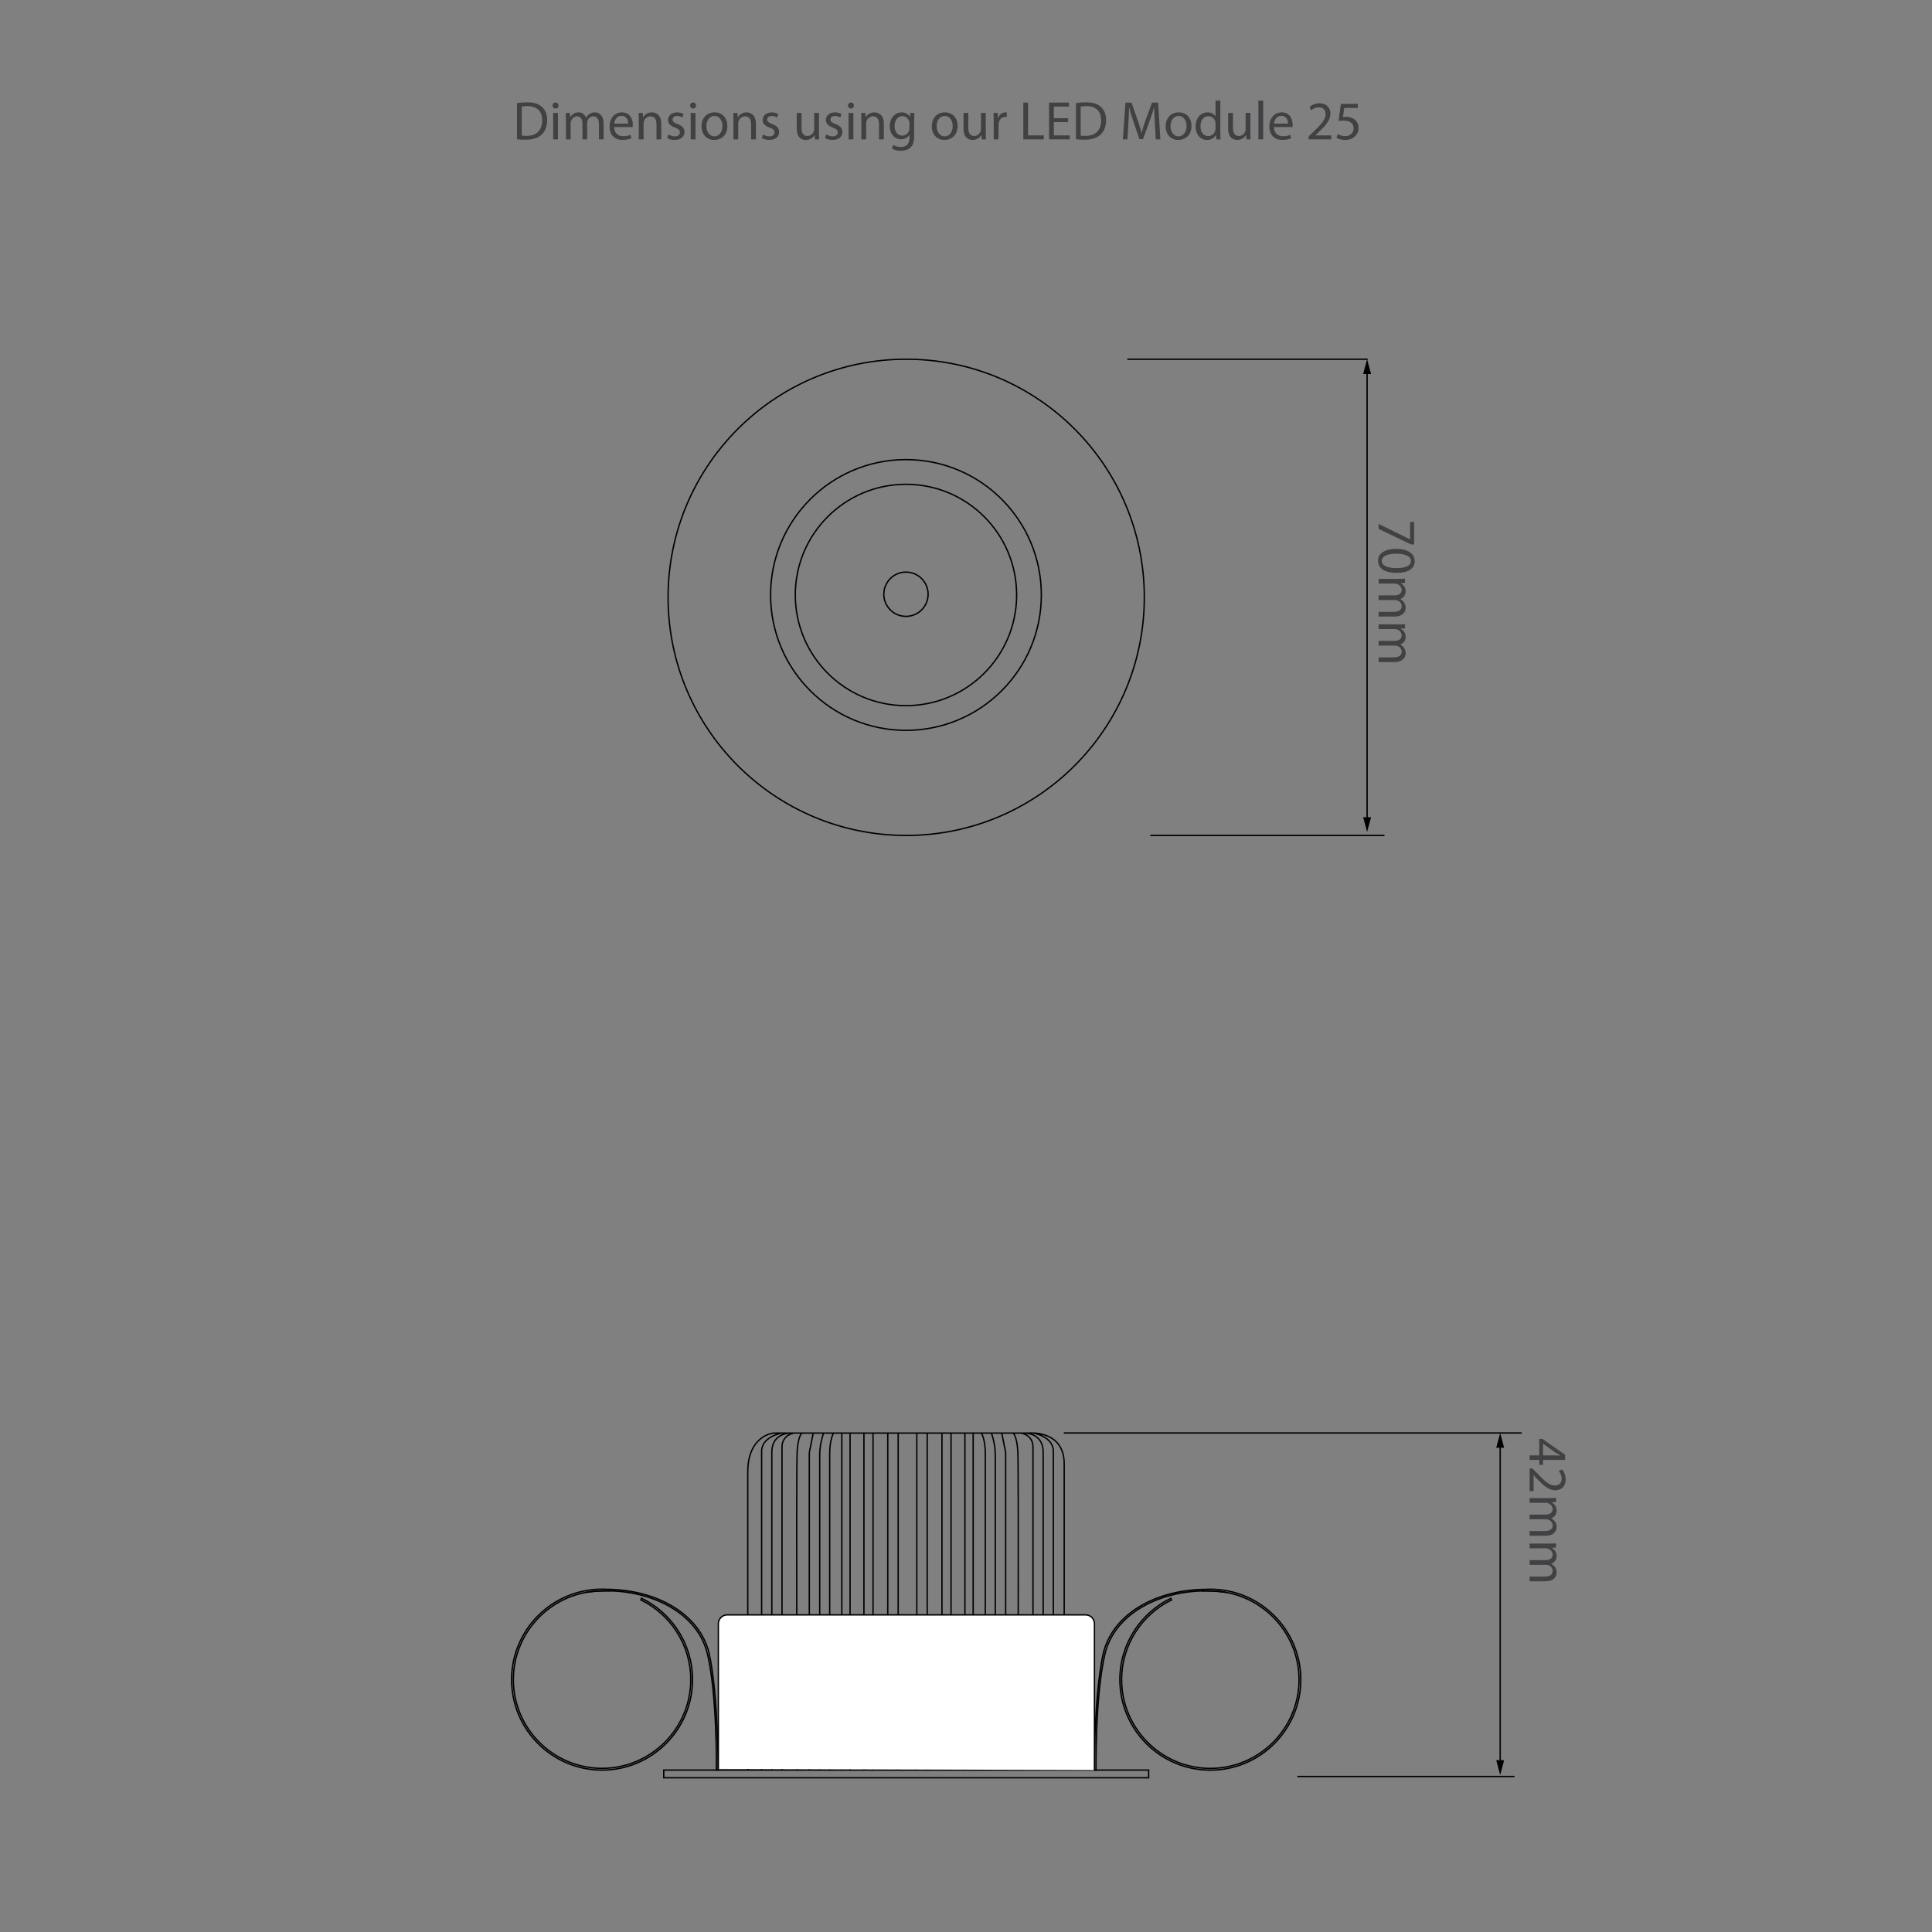 <?xml version="1.0" encoding="utf-8"?>
<!-- Generator: Adobe Illustrator 21.0.2, SVG Export Plug-In . SVG Version: 6.00 Build 0)  -->
<svg version="1.1" id="Layer_1" xmlns="http://www.w3.org/2000/svg" xmlns:xlink="http://www.w3.org/1999/xlink" x="0px" y="0px"
	 viewBox="0 0 354 354" enable-background="new 0 0 354 354" xml:space="preserve">
<rect x="0" y="0" width="354" height="354" fill="#808080" stroke="none"/>
<g>
	<defs>
		<rect id="SVGID_1_" x="134" y="260.125" width="64.203" height="64.203"/>
	</defs>
	<clipPath id="SVGID_2_">
		<use xlink:href="#SVGID_1_"  overflow="visible"/>
	</clipPath>
	<g clip-path="url(#SVGID_2_)">
		<path fill="none" stroke="#000000" stroke-width="0.25" d="M134.949,335.421h62.265v3.178h-62.265V335.421z M195.785,338.599
			v-3.178 M194.196,338.599v-3.178 M191.654,335.421v3.178 M189.272,338.599v-3.178 M187.128,338.599v-3.178 M184.904,338.599
			v-3.178 M183.457,338.599v-3.178h11.534v-67.2c0-6.276-6.468-5.638-6.468-5.638h-46.794c0,0-4.716,0.397-4.716,7.148v65.69
			 M193.004,335.421v-69.504c0-2.751-3.732-3.353-3.732-3.353 M187.605,262.583c0,0,3.533-0.16,3.533,3.493v69.345 M189.272,335.421
			v-70.297c0-2.206-2.144-2.541-2.144-2.541 M186.493,335.421c0,0,0.198-66.724,0-69.583c-0.199-2.858-0.874-3.255-0.874-3.255
			 M183.553,262.583l0.715,3.572v69.266 M181.648,262.564c0,0,0.713,1.865,0.713,3.909v68.948 M179.822,262.583
			c0,0,0.713,1.108,0.713,3.73v68.79 M178.312,262.564v72.857 M172.594,262.583v72.838 M167.987,262.564v72.857 M139.554,335.431
			v-69.504c0-2.75,3.733-3.354,3.733-3.354 M144.955,262.59c0,0-3.534-0.158-3.534,3.495v69.347v3.168 M143.287,335.431v-70.299
			c0-2.202,2.144-2.542,2.144-2.542 M146.066,335.431c0,0-0.199-66.725,0-69.585c0.198-2.858,0.876-3.257,0.876-3.257
			 M149.005,262.59l-0.716,3.575v69.267 M150.913,262.573c0,0-0.717,1.867-0.717,3.911v68.948 M152.737,262.59
			c0,0-0.713,1.114-0.713,3.735v69.096 M154.246,262.573v72.858v3.168 M155.756,262.59v72.841 M158.297,262.59v72.832
			 M159.965,262.59v72.841 M162.664,262.573v72.858 M164.572,262.573v72.858 M181.648,338.599v-3.168 M176.802,338.599v-3.178
			v-72.838 M179.026,338.599v-3.178 M174.26,338.599v-3.495v-72.521 M172.594,338.599v-3.178 M169.893,338.599v-3.178v-72.857
			 M166.956,338.599v-3.168 M163.738,338.599v-3.178 M161.156,338.599v-3.178 M137.966,335.421v3.178 M139.158,335.421v3.178
			 M143.287,335.431v3.168 M145.431,335.431v3.168 M147.575,335.431v3.168 M149.798,335.431v3.168 M152.023,335.421v3.178
			 M156.946,335.421v3.178"/>
	</g>
</g>
<line fill="none" stroke="#000000" stroke-width="0.25" stroke-miterlimit="10" x1="250.592" y1="65.819" x2="206.564" y2="65.819"/>
<line fill="none" stroke="#000000" stroke-width="0.25" stroke-miterlimit="10" x1="253.68" y1="153.079" x2="210.779" y2="153.079"/>
<g>
	<g>
		
			<line fill="none" stroke="#000000" stroke-width="0.25" stroke-miterlimit="10" x1="250.494" y1="68.034" x2="250.494" y2="150.229"/>
		<g>
			<polygon points="249.768,68.53 250.494,65.819 251.22,68.53 			"/>
		</g>
		<g>
			<polygon points="249.768,149.734 250.494,152.444 251.22,149.734 			"/>
		</g>
	</g>
</g>
<line fill="none" stroke="#000000" stroke-width="0.25" stroke-miterlimit="10" x1="278.833" y1="262.564" x2="194.92" y2="262.564"/>
<line fill="none" stroke="#000000" stroke-width="0.25" stroke-miterlimit="10" x1="277.494" y1="325.506" x2="237.707" y2="325.506"/>
<g>
	<g>
		
			<line fill="none" stroke="#000000" stroke-width="0.25" stroke-miterlimit="10" x1="274.879" y1="264.779" x2="274.879" y2="323.015"/>
		<g>
			<polygon points="274.153,265.274 274.878,262.564 275.605,265.274 			"/>
		</g>
		<g>
			<polygon points="274.153,322.52 274.878,325.23 275.605,322.52 			"/>
		</g>
	</g>
</g>
<circle fill="none" cx="422.88" cy="117.717" r="62.333"/>
<g>
	<rect x="243.371" y="263.502" fill="none" width="44" height="34.5"/>
	<path fill="#414042" d="M280.271,266.67h1.769v-3.018h0.579l4.148,2.897v0.95h-4.038v0.909h-0.689V267.5h-1.769V266.67z
		 M282.729,266.67h2.169c0.34,0,0.68,0.011,1.02,0.03v-0.03c-0.38-0.199-0.66-0.359-0.959-0.539l-2.209-1.59h-0.021V266.67z"/>
	<path fill="#414042" d="M280.271,269.082h0.539l0.67,0.689c1.579,1.659,2.418,2.408,3.398,2.418c0.659,0,1.27-0.319,1.27-1.289
		c0-0.59-0.301-1.079-0.551-1.379l0.62-0.28c0.38,0.45,0.659,1.09,0.659,1.839c0,1.399-0.959,1.989-1.889,1.989
		c-1.199,0-2.168-0.869-3.488-2.238l-0.479-0.521H281v2.919h-0.729V269.082z"/>
	<path fill="#414042" d="M283.799,274.491c0.5,0,0.91-0.01,1.31-0.04v0.77l-0.78,0.04v0.03c0.461,0.27,0.891,0.72,0.891,1.519
		c0,0.66-0.4,1.16-0.97,1.37v0.02c0.27,0.15,0.479,0.34,0.63,0.54c0.219,0.29,0.34,0.609,0.34,1.069c0,0.64-0.42,1.589-2.1,1.589
		h-2.848v-0.859h2.738c0.93,0,1.488-0.34,1.488-1.05c0-0.499-0.369-0.89-0.799-1.039c-0.12-0.04-0.279-0.07-0.439-0.07h-2.988
		v-0.859h2.898c0.77,0,1.328-0.34,1.328-1.01c0-0.549-0.439-0.949-0.879-1.089c-0.13-0.05-0.279-0.07-0.43-0.07h-2.918v-0.859
		H283.799z"/>
	<path fill="#414042" d="M283.799,282.831c0.5,0,0.91-0.01,1.31-0.04v0.77l-0.78,0.04v0.03c0.461,0.27,0.891,0.72,0.891,1.519
		c0,0.66-0.4,1.16-0.97,1.37v0.02c0.27,0.15,0.479,0.34,0.63,0.54c0.219,0.29,0.34,0.609,0.34,1.069c0,0.64-0.42,1.589-2.1,1.589
		h-2.848v-0.859h2.738c0.93,0,1.488-0.34,1.488-1.05c0-0.499-0.369-0.89-0.799-1.039c-0.12-0.04-0.279-0.07-0.439-0.07h-2.988
		v-0.859h2.898c0.77,0,1.328-0.34,1.328-1.01c0-0.549-0.439-0.949-0.879-1.089c-0.13-0.05-0.279-0.07-0.43-0.07h-2.918v-0.859
		H283.799z"/>
</g>
<g>
	<rect x="215.707" y="87.21" fill="none" width="44" height="42.666"/>
	<path fill="#414042" d="M259.104,99.741h-0.58l-5.916-2.828v-0.909l5.746,2.818h0.02v-3.179h0.73V99.741z"/>
	<path fill="#414042" d="M255.926,104.971c-2.209,0-3.429-0.819-3.429-2.259c0-1.27,1.189-2.129,3.338-2.149
		c2.179,0,3.378,0.939,3.378,2.259C259.213,104.192,257.994,104.971,255.926,104.971z M255.825,101.443
		c-1.688,0-2.648,0.52-2.648,1.319c0,0.899,1.05,1.329,2.708,1.329c1.6,0,2.648-0.409,2.648-1.319
		C258.533,102.002,257.594,101.443,255.825,101.443z"/>
	<path fill="#414042" d="M256.135,106.063c0.5,0,0.91-0.01,1.31-0.04v0.77l-0.78,0.04v0.03c0.461,0.27,0.891,0.72,0.891,1.519
		c0,0.66-0.4,1.16-0.97,1.37v0.02c0.27,0.15,0.479,0.34,0.63,0.54c0.219,0.29,0.34,0.609,0.34,1.069c0,0.64-0.42,1.589-2.1,1.589
		h-2.848v-0.859h2.738c0.93,0,1.488-0.34,1.488-1.05c0-0.499-0.369-0.89-0.799-1.039c-0.12-0.04-0.279-0.07-0.439-0.07h-2.988
		v-0.859h2.898c0.77,0,1.328-0.34,1.328-1.01c0-0.549-0.439-0.949-0.879-1.089c-0.13-0.05-0.279-0.07-0.43-0.07h-2.918v-0.859
		H256.135z"/>
	<path fill="#414042" d="M256.135,114.403c0.5,0,0.91-0.01,1.31-0.04v0.77l-0.78,0.04v0.03c0.461,0.27,0.891,0.72,0.891,1.519
		c0,0.66-0.4,1.16-0.97,1.37v0.02c0.27,0.15,0.479,0.34,0.63,0.54c0.219,0.29,0.34,0.609,0.34,1.069c0,0.64-0.42,1.589-2.1,1.589
		h-2.848v-0.859h2.738c0.93,0,1.488-0.34,1.488-1.05c0-0.499-0.369-0.89-0.799-1.039c-0.12-0.04-0.279-0.07-0.439-0.07h-2.988
		v-0.859h2.898c0.77,0,1.328-0.34,1.328-1.01c0-0.549-0.439-0.949-0.879-1.089c-0.13-0.05-0.279-0.07-0.43-0.07h-2.918v-0.859
		H256.135z"/>
</g>
<g>
	<g>
		<path fill="#414042" d="M94.727,18.89c0.529-0.08,1.159-0.14,1.849-0.14c1.25,0,2.139,0.29,2.729,0.839
			c0.6,0.55,0.95,1.329,0.95,2.419c0,1.099-0.34,1.999-0.97,2.618c-0.629,0.63-1.669,0.97-2.978,0.97c-0.62,0-1.14-0.03-1.579-0.08
			V18.89z M95.596,24.847c0.22,0.04,0.54,0.05,0.88,0.05c1.859,0,2.868-1.04,2.868-2.858c0.01-1.589-0.89-2.599-2.729-2.599
			c-0.45,0-0.79,0.04-1.02,0.09V24.847z"/>
		<path fill="#414042" d="M102.336,19.34c0.01,0.3-0.21,0.54-0.56,0.54c-0.31,0-0.53-0.24-0.53-0.54c0-0.31,0.23-0.549,0.55-0.549
			C102.126,18.791,102.336,19.03,102.336,19.34z M101.356,25.537v-4.837h0.879v4.837H101.356z"/>
		<path fill="#414042" d="M103.696,22.009c0-0.5-0.01-0.91-0.04-1.31h0.77l0.04,0.78h0.03c0.27-0.46,0.719-0.89,1.519-0.89
			c0.66,0,1.159,0.4,1.369,0.969h0.02c0.15-0.27,0.34-0.479,0.54-0.629c0.29-0.22,0.61-0.34,1.07-0.34
			c0.64,0,1.589,0.42,1.589,2.099v2.849h-0.859v-2.738c0-0.93-0.34-1.489-1.049-1.489c-0.5,0-0.89,0.37-1.04,0.799
			c-0.04,0.12-0.07,0.28-0.07,0.44v2.988h-0.86v-2.898c0-0.77-0.34-1.329-1.009-1.329c-0.55,0-0.95,0.439-1.089,0.879
			c-0.05,0.13-0.07,0.28-0.07,0.43v2.918h-0.86V22.009z"/>
		<path fill="#414042" d="M112.526,23.278c0.02,1.189,0.78,1.679,1.659,1.679c0.63,0,1.009-0.11,1.339-0.25l0.15,0.63
			c-0.31,0.14-0.84,0.3-1.609,0.3c-1.489,0-2.378-0.979-2.378-2.439c0-1.459,0.859-2.608,2.269-2.608
			c1.579,0,1.999,1.389,1.999,2.279c0,0.18-0.02,0.32-0.03,0.41H112.526z M115.104,22.648c0.01-0.56-0.23-1.43-1.219-1.43
			c-0.89,0-1.279,0.82-1.349,1.43H115.104z"/>
		<path fill="#414042" d="M117.046,22.009c0-0.5-0.01-0.91-0.04-1.31h0.78l0.05,0.8h0.02c0.24-0.46,0.8-0.91,1.599-0.91
			c0.67,0,1.709,0.4,1.709,2.059v2.888h-0.879v-2.789c0-0.779-0.29-1.429-1.119-1.429c-0.58,0-1.03,0.41-1.18,0.899
			c-0.04,0.11-0.06,0.26-0.06,0.41v2.908h-0.879V22.009z"/>
		<path fill="#414042" d="M122.476,24.637c0.26,0.17,0.719,0.35,1.159,0.35c0.64,0,0.939-0.32,0.939-0.72
			c0-0.419-0.25-0.649-0.899-0.889c-0.87-0.31-1.279-0.79-1.279-1.369c0-0.78,0.629-1.419,1.669-1.419c0.49,0,0.919,0.14,1.189,0.3
			l-0.22,0.64c-0.19-0.12-0.54-0.28-0.99-0.28c-0.52,0-0.81,0.3-0.81,0.66c0,0.4,0.29,0.58,0.919,0.819
			c0.84,0.32,1.27,0.74,1.27,1.459c0,0.85-0.66,1.449-1.809,1.449c-0.53,0-1.02-0.13-1.359-0.33L122.476,24.637z"/>
		<path fill="#414042" d="M127.535,19.34c0.01,0.3-0.21,0.54-0.56,0.54c-0.31,0-0.53-0.24-0.53-0.54c0-0.31,0.23-0.549,0.55-0.549
			C127.325,18.791,127.535,19.03,127.535,19.34z M126.556,25.537v-4.837h0.879v4.837H126.556z"/>
		<path fill="#414042" d="M133.273,23.078c0,1.789-1.24,2.568-2.409,2.568c-1.31,0-2.319-0.959-2.319-2.489
			c0-1.619,1.059-2.568,2.398-2.568C132.333,20.589,133.273,21.599,133.273,23.078z M129.436,23.128c0,1.06,0.609,1.859,1.469,1.859
			c0.84,0,1.469-0.79,1.469-1.879c0-0.819-0.41-1.859-1.449-1.859C129.885,21.249,129.436,22.208,129.436,23.128z"/>
		<path fill="#414042" d="M134.385,22.009c0-0.5-0.01-0.91-0.04-1.31h0.78l0.05,0.8h0.02c0.24-0.46,0.8-0.91,1.599-0.91
			c0.67,0,1.709,0.4,1.709,2.059v2.888h-0.879v-2.789c0-0.779-0.29-1.429-1.119-1.429c-0.58,0-1.03,0.41-1.18,0.899
			c-0.04,0.11-0.06,0.26-0.06,0.41v2.908h-0.879V22.009z"/>
		<path fill="#414042" d="M139.815,24.637c0.26,0.17,0.719,0.35,1.159,0.35c0.64,0,0.939-0.32,0.939-0.72
			c0-0.419-0.25-0.649-0.899-0.889c-0.87-0.31-1.279-0.79-1.279-1.369c0-0.78,0.629-1.419,1.669-1.419c0.49,0,0.919,0.14,1.189,0.3
			l-0.22,0.64c-0.19-0.12-0.54-0.28-0.99-0.28c-0.52,0-0.81,0.3-0.81,0.66c0,0.4,0.29,0.58,0.919,0.819
			c0.84,0.32,1.27,0.74,1.27,1.459c0,0.85-0.66,1.449-1.809,1.449c-0.53,0-1.02-0.13-1.359-0.33L139.815,24.637z"/>
		<path fill="#414042" d="M150.063,24.217c0,0.5,0.01,0.939,0.04,1.319h-0.78l-0.05-0.79h-0.02c-0.23,0.39-0.74,0.899-1.599,0.899
			c-0.76,0-1.669-0.42-1.669-2.119v-2.829h0.879v2.679c0,0.919,0.28,1.539,1.08,1.539c0.589,0,1-0.41,1.159-0.8
			c0.05-0.13,0.08-0.29,0.08-0.45v-2.968h0.879V24.217z"/>
		<path fill="#414042" d="M151.405,24.637c0.26,0.17,0.719,0.35,1.159,0.35c0.64,0,0.939-0.32,0.939-0.72
			c0-0.419-0.25-0.649-0.899-0.889c-0.87-0.31-1.279-0.79-1.279-1.369c0-0.78,0.629-1.419,1.669-1.419c0.49,0,0.919,0.14,1.189,0.3
			l-0.22,0.64c-0.19-0.12-0.54-0.28-0.99-0.28c-0.52,0-0.81,0.3-0.81,0.66c0,0.4,0.29,0.58,0.919,0.819
			c0.84,0.32,1.27,0.74,1.27,1.459c0,0.85-0.66,1.449-1.809,1.449c-0.53,0-1.02-0.13-1.359-0.33L151.405,24.637z"/>
		<path fill="#414042" d="M156.464,19.34c0.01,0.3-0.21,0.54-0.56,0.54c-0.31,0-0.53-0.24-0.53-0.54c0-0.31,0.23-0.549,0.55-0.549
			C156.254,18.791,156.464,19.03,156.464,19.34z M155.485,25.537v-4.837h0.879v4.837H155.485z"/>
		<path fill="#414042" d="M157.825,22.009c0-0.5-0.01-0.91-0.04-1.31h0.78l0.05,0.8h0.02c0.24-0.46,0.8-0.91,1.599-0.91
			c0.67,0,1.709,0.4,1.709,2.059v2.888h-0.879v-2.789c0-0.779-0.29-1.429-1.119-1.429c-0.58,0-1.03,0.41-1.18,0.899
			c-0.04,0.11-0.06,0.26-0.06,0.41v2.908h-0.879V22.009z"/>
		<path fill="#414042" d="M167.542,20.699c-0.02,0.35-0.04,0.74-0.04,1.329v2.809c0,1.109-0.22,1.789-0.69,2.209
			c-0.47,0.439-1.149,0.58-1.759,0.58c-0.58,0-1.219-0.14-1.609-0.4l0.22-0.669c0.32,0.2,0.819,0.38,1.419,0.38
			c0.9,0,1.56-0.47,1.56-1.689v-0.54h-0.02c-0.27,0.45-0.79,0.81-1.54,0.81c-1.199,0-2.059-1.02-2.059-2.359
			c0-1.639,1.069-2.568,2.179-2.568c0.839,0,1.299,0.44,1.509,0.839h0.02l0.04-0.729H167.542z M166.633,22.608
			c0-0.15-0.01-0.28-0.05-0.4c-0.16-0.51-0.59-0.93-1.229-0.93c-0.839,0-1.439,0.71-1.439,1.829c0,0.95,0.479,1.739,1.429,1.739
			c0.54,0,1.029-0.34,1.219-0.9c0.05-0.15,0.07-0.32,0.07-0.47V22.608z"/>
		<path fill="#414042" d="M175.462,23.078c0,1.789-1.24,2.568-2.409,2.568c-1.31,0-2.319-0.959-2.319-2.489
			c0-1.619,1.06-2.568,2.398-2.568C174.522,20.589,175.462,21.599,175.462,23.078z M171.625,23.128c0,1.06,0.609,1.859,1.469,1.859
			c0.84,0,1.469-0.79,1.469-1.879c0-0.819-0.41-1.859-1.449-1.859C172.074,21.249,171.625,22.208,171.625,23.128z"/>
		<path fill="#414042" d="M180.622,24.217c0,0.5,0.01,0.939,0.04,1.319h-0.78l-0.05-0.79h-0.02c-0.23,0.39-0.74,0.899-1.599,0.899
			c-0.76,0-1.669-0.42-1.669-2.119v-2.829h0.879v2.679c0,0.919,0.28,1.539,1.08,1.539c0.589,0,1-0.41,1.159-0.8
			c0.05-0.13,0.08-0.29,0.08-0.45v-2.968h0.879V24.217z"/>
		<path fill="#414042" d="M182.084,22.208c0-0.57-0.01-1.06-0.04-1.509h0.77l0.03,0.95h0.04c0.22-0.65,0.75-1.06,1.339-1.06
			c0.1,0,0.17,0.01,0.25,0.03v0.83c-0.09-0.02-0.18-0.03-0.3-0.03c-0.62,0-1.059,0.47-1.179,1.129c-0.02,0.12-0.04,0.26-0.04,0.41
			v2.579h-0.87V22.208z"/>
		<path fill="#414042" d="M187.504,18.8h0.869v6.007h2.879v0.729h-3.748V18.8z"/>
		<path fill="#414042" d="M195.712,22.378h-2.619v2.429h2.919v0.729h-3.788V18.8h3.638v0.729h-2.769v2.129h2.619V22.378z"/>
		<path fill="#414042" d="M197.144,18.89c0.529-0.08,1.159-0.14,1.849-0.14c1.249,0,2.138,0.29,2.728,0.839
			c0.6,0.55,0.949,1.329,0.949,2.419c0,1.099-0.34,1.999-0.969,2.618c-0.63,0.63-1.668,0.97-2.978,0.97
			c-0.62,0-1.14-0.03-1.579-0.08V18.89z M198.013,24.847c0.22,0.04,0.54,0.05,0.88,0.05c1.858,0,2.868-1.04,2.868-2.858
			c0.01-1.589-0.889-2.599-2.728-2.599c-0.449,0-0.789,0.04-1.02,0.09V24.847z"/>
		<path fill="#414042" d="M211.601,22.578c-0.05-0.939-0.11-2.069-0.1-2.908h-0.03c-0.229,0.79-0.51,1.629-0.85,2.559l-1.189,3.268
			h-0.659l-1.09-3.208c-0.319-0.95-0.59-1.819-0.779-2.619h-0.021c-0.02,0.839-0.069,1.969-0.13,2.979l-0.18,2.888h-0.829
			l0.47-6.736h1.109l1.149,3.258c0.279,0.83,0.51,1.569,0.68,2.269h0.029c0.17-0.68,0.41-1.419,0.71-2.269l1.199-3.258h1.109
			l0.42,6.736h-0.85L211.601,22.578z"/>
		<path fill="#414042" d="M218.312,23.078c0,1.789-1.239,2.568-2.409,2.568c-1.309,0-2.318-0.959-2.318-2.489
			c0-1.619,1.06-2.568,2.398-2.568C217.372,20.589,218.312,21.599,218.312,23.078z M214.474,23.128c0,1.06,0.609,1.859,1.469,1.859
			c0.84,0,1.47-0.79,1.47-1.879c0-0.819-0.41-1.859-1.449-1.859C214.923,21.249,214.474,22.208,214.474,23.128z"/>
		<path fill="#414042" d="M223.602,18.44v5.847c0,0.43,0.01,0.92,0.04,1.25h-0.789l-0.04-0.839h-0.021
			c-0.27,0.54-0.859,0.949-1.649,0.949c-1.169,0-2.068-0.989-2.068-2.458c-0.01-1.609,0.989-2.599,2.169-2.599
			c0.739,0,1.239,0.35,1.459,0.74h0.02V18.44H223.602z M222.722,22.668c0-0.11-0.01-0.26-0.039-0.37
			c-0.131-0.56-0.61-1.02-1.27-1.02c-0.91,0-1.449,0.8-1.449,1.869c0,0.979,0.479,1.789,1.429,1.789c0.59,0,1.13-0.39,1.29-1.049
			c0.029-0.12,0.039-0.24,0.039-0.38V22.668z"/>
		<path fill="#414042" d="M229.111,24.217c0,0.5,0.01,0.939,0.04,1.319h-0.779l-0.05-0.79h-0.021
			c-0.229,0.39-0.739,0.899-1.599,0.899c-0.76,0-1.67-0.42-1.67-2.119v-2.829h0.88v2.679c0,0.919,0.28,1.539,1.079,1.539
			c0.59,0,1-0.41,1.16-0.8c0.05-0.13,0.079-0.29,0.079-0.45v-2.968h0.88V24.217z"/>
		<path fill="#414042" d="M230.573,18.44h0.88v7.096h-0.88V18.44z"/>
		<path fill="#414042" d="M233.424,23.278c0.02,1.189,0.779,1.679,1.659,1.679c0.629,0,1.009-0.11,1.339-0.25l0.149,0.63
			c-0.31,0.14-0.839,0.3-1.608,0.3c-1.489,0-2.379-0.979-2.379-2.439c0-1.459,0.859-2.608,2.269-2.608
			c1.579,0,1.999,1.389,1.999,2.279c0,0.18-0.02,0.32-0.03,0.41H233.424z M236.002,22.648c0.01-0.56-0.229-1.43-1.22-1.43
			c-0.889,0-1.279,0.82-1.349,1.43H236.002z"/>
		<path fill="#414042" d="M239.784,25.537v-0.54l0.689-0.67c1.659-1.579,2.408-2.418,2.418-3.398c0-0.66-0.319-1.27-1.289-1.27
			c-0.59,0-1.079,0.3-1.379,0.55l-0.28-0.62c0.45-0.38,1.09-0.66,1.839-0.66c1.399,0,1.989,0.959,1.989,1.889
			c0,1.199-0.869,2.168-2.238,3.488l-0.521,0.48v0.02h2.919v0.729H239.784z"/>
		<path fill="#414042" d="M248.791,19.78h-2.479l-0.249,1.669c0.149-0.02,0.289-0.04,0.529-0.04c0.5,0,0.999,0.11,1.399,0.35
			c0.51,0.29,0.93,0.85,0.93,1.669c0,1.27-1.01,2.219-2.419,2.219c-0.71,0-1.31-0.2-1.619-0.4l0.22-0.669
			c0.27,0.16,0.8,0.36,1.39,0.36c0.829,0,1.539-0.54,1.539-1.409c-0.011-0.84-0.57-1.439-1.869-1.439c-0.37,0-0.66,0.04-0.899,0.07
			l0.42-3.119h3.107V19.78z"/>
	</g>
</g>
<line fill="none" x1="100.143" y1="194.688" x2="100.143" y2="290.576"/>
<rect x="121.619" y="324.328" fill="none" stroke="#000000" stroke-width="0.25" width="88.846" height="1.408"/>
<g>
	<path fill="none" stroke="#000000" stroke-width="0.25" d="M111.927,291.499c-0.509-0.048-1.09,0.006-1.613,0.006
		c-8.962,0-16.251,7.292-16.251,16.254c0,8.961,7.289,16.252,16.251,16.252c8.962,0,16.253-7.291,16.253-16.252
		c0-6.413-3.734-11.97-9.141-14.613l0.124-0.301c5.525,2.69,9.341,8.366,9.341,14.914c0,9.14-7.436,16.577-16.578,16.577
		c-9.14,0-16.577-7.438-16.577-16.577c0-9.142,7.437-16.577,16.577-16.577c0.319,0,0.634,0.008,0.948,0.026 M115.531,292.363
		 M117.426,293.146"/>
</g>
<g>
	<path fill="none" stroke="#000000" stroke-width="0.25" d="M111.539,291.19"/>
	<path fill="none" stroke="#000000" stroke-width="0.25" d="M107.087,291.474"/>
	<path fill="none" stroke="#000000" stroke-width="0.25" d="M111.262,291.208c9.309,0.101,17.016,4.671,18.685,11.79
		c1.675,7.679,1.641,21.195,1.64,21.33l-0.325-0.001c0.001-0.135,0.165-13.645-1.633-21.256
		c-2.02-8.554-12.598-12.738-22.212-11.307"/>
</g>
<g>
	<path fill="none" stroke="#000000" stroke-width="0.25" d="M220.823,291.218c0.313-0.018,0.63-0.027,0.946-0.027
		c9.142,0,16.578,7.438,16.578,16.576c0,9.142-7.437,16.578-16.578,16.578c-9.141,0-16.577-7.436-16.577-16.578
		c0-6.547,3.816-12.221,9.342-14.913l0.124,0.303c-5.406,2.641-9.14,8.198-9.14,14.61c0,8.963,7.291,16.254,16.251,16.254
		c8.963,0,16.252-7.291,16.252-16.254c0-8.96-7.289-16.252-16.252-16.252c-0.521,0-1.101-0.055-1.612-0.007 M216.555,292.374
		 M214.658,293.156"/>
</g>
<g>
	<path fill="none" stroke="#000000" stroke-width="0.25" d="M220.545,291.201"/>
	<path fill="none" stroke="#000000" stroke-width="0.25" d="M224.997,291.484"/>
	<path fill="none" stroke="#000000" stroke-width="0.25" d="M220.823,291.218c-9.31,0.101-17.015,4.672-18.686,11.791
		c-1.675,7.679-1.641,21.192-1.641,21.328h0.326c-0.001-0.136-0.167-13.647,1.633-21.257c2.02-8.552,12.599-12.737,22.213-11.306"/>
</g>
<circle fill="none" stroke="#000000" stroke-width="0.25" cx="166.042" cy="109.449" r="43.63"/>
<circle fill="none" stroke="#000000" stroke-width="0.25" cx="166" cy="109.017" r="24.805"/>
<circle fill="none" stroke="#000000" stroke-width="0.25" cx="166" cy="109.017" r="20.279"/>
<circle fill="none" stroke="#000000" stroke-width="0.25" cx="166" cy="108.881" r="4.057"/>
<path fill="#FFFFFF" stroke="#000000" stroke-width="0.25" d="M200.536,324.328v-26.81c0-0.9-0.727-1.628-1.624-1.628h-65.66
	c-0.898,0-1.625,0.728-1.625,1.628v26.593"/>
<g>
</g>
<g>
</g>
<g>
</g>
<g>
</g>
<g>
</g>
<g>
</g>
<g>
</g>
</svg>
